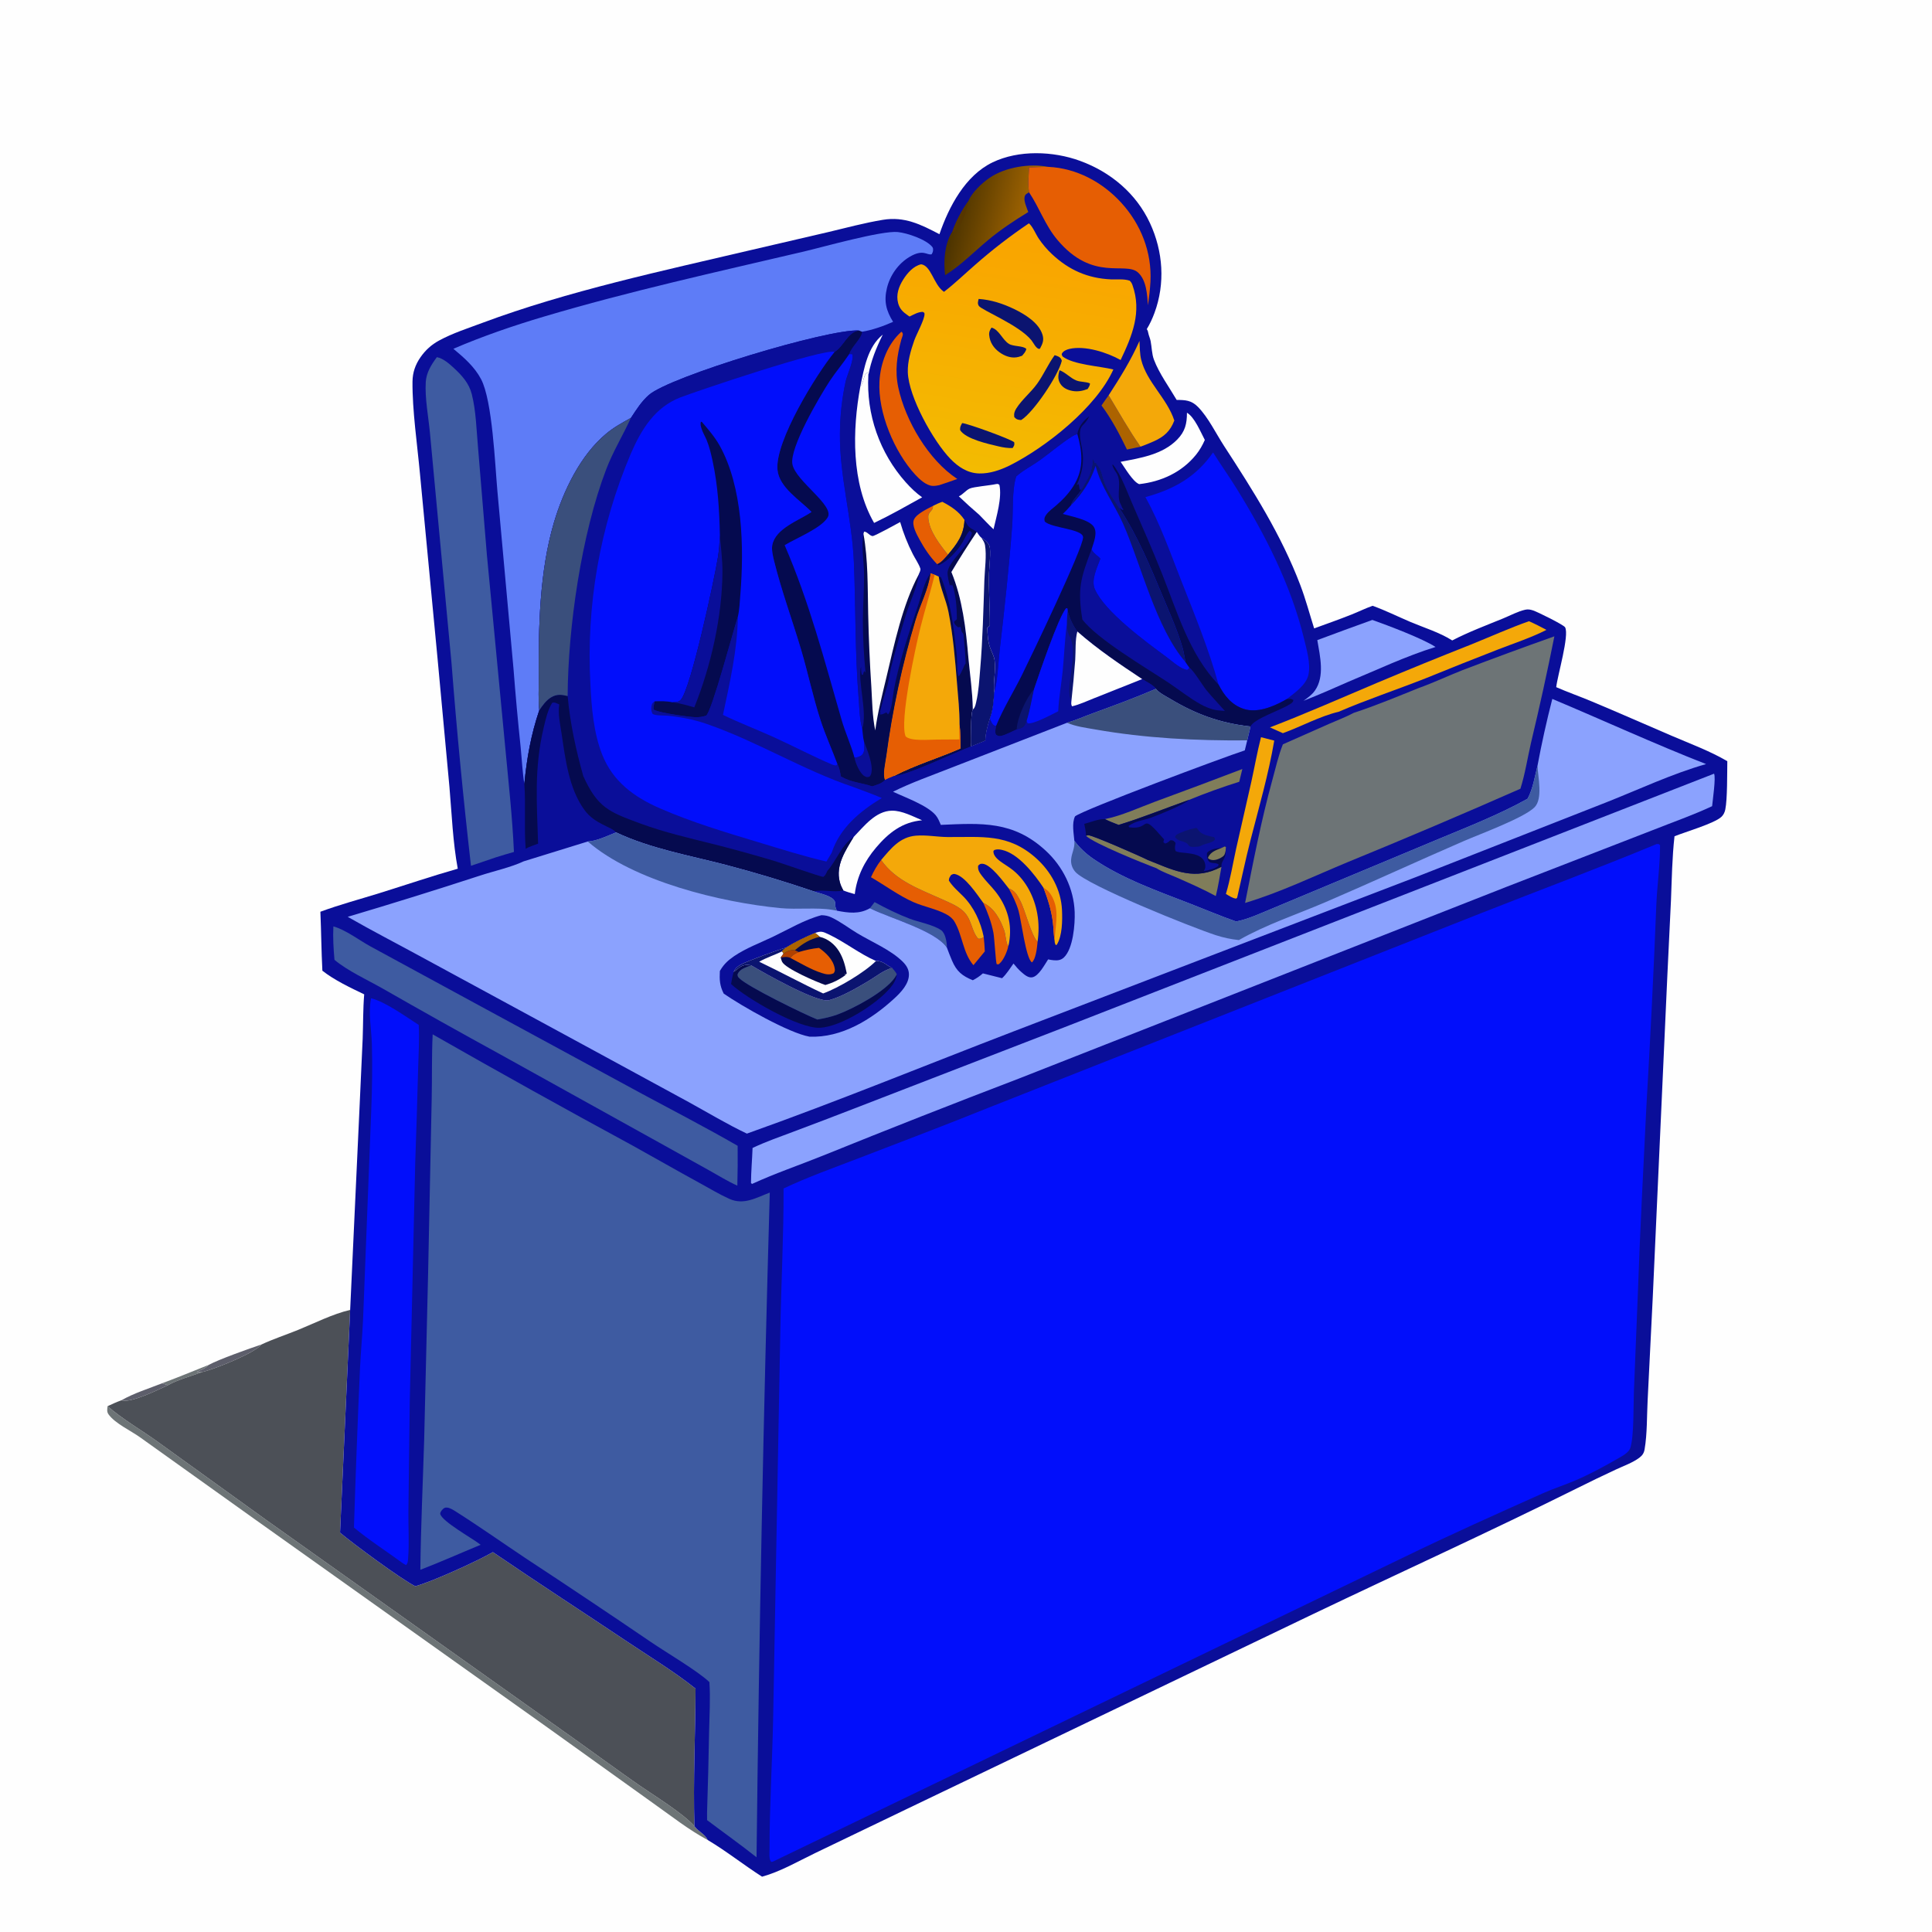 <?xml version="1.0" encoding="UTF-8"?> <svg xmlns="http://www.w3.org/2000/svg" xmlns:xlink="http://www.w3.org/1999/xlink" width="1024" height="1024"><path fill="#FEFEFE" d="M0 0L1024 0L1024 1024L0 1024L0 0Z"></path><path fill="#6D7476" d="M110.634 723.42C108.778 725.397 106.603 726.008 104.243 727.162C105.178 727.164 106.109 727.191 107.044 727.228C101.289 729.402 94.288 731.213 88.98 734.201L85.918 733.167C94.217 730.118 102.41 726.671 110.634 723.42Z"></path><path fill="#5D5E6B" d="M85.918 733.167L88.98 734.201C83.764 736.579 69.133 743.904 64.374 742.178C70.885 738.424 78.929 735.94 85.918 733.167Z"></path><path fill="#5D5E6B" d="M110.634 723.42C115.68 720.613 132.536 714.607 138.507 712.643C135.454 716.979 112.789 726.078 107.044 727.228C106.109 727.191 105.178 727.164 104.243 727.162C106.603 726.008 108.778 725.397 110.634 723.42Z"></path><path fill="#6D7476" d="M57.012 745.316C65.058 752.292 74.747 757.829 83.424 764.064L140.937 805.5L304.982 922.061C316.117 930.002 327.134 938.094 338.353 945.917C346.297 951.456 361.992 961.019 368.062 967.913C370.123 970.81 373.625 972.027 375.121 975.255C365.108 969.913 355.68 962.439 346.398 955.891L290.111 915.552L135.038 805.234L74.274 761.83C69.423 758.343 60.915 754.427 57.503 749.608C56.543 748.253 56.837 746.865 57.012 745.316Z"></path><path fill="#4C5057" d="M185.589 694.283L180.229 812.343C187.028 818.114 213.068 837.367 220.128 840.732C228.897 838.435 253.027 827.381 261.237 822.67C285.105 838.943 309.317 854.642 333.326 870.699C345.088 878.565 357.605 886.176 368.652 895C368.558 919.237 367.323 943.697 368.062 967.913C361.992 961.019 346.297 951.456 338.353 945.917C327.134 938.094 316.117 930.002 304.982 922.061L140.937 805.5L83.424 764.064C74.747 757.829 65.058 752.292 57.012 745.316C59.444 744.173 61.835 743.069 64.374 742.178C69.133 743.904 83.764 736.579 88.98 734.201C94.288 731.213 101.289 729.402 107.044 727.228C112.789 726.078 135.454 716.979 138.507 712.643C144.769 709.709 151.565 707.481 157.991 704.876C166.865 701.279 176.303 696.428 185.589 694.283Z"></path><path fill="#0A0E99" d="M497.922 124.131C502.915 109.577 511.578 93.041 526.075 86.061C539.961 79.375 558.178 80.058 572.417 85.246C588.632 91.154 602.192 102.505 609.504 118.234C616.486 133.253 617.67 150.292 611.881 165.898C610.791 168.835 609.46 171.753 607.82 174.424C608.334 175.273 608.403 175.388 608.573 176.338C608.836 177.805 609.556 179.261 609.851 180.759C610.483 183.958 610.462 187.586 611.61 190.629C614.357 197.912 619.703 205.216 623.655 211.968C628.347 212.011 631.447 212.123 634.934 215.66C640.385 221.189 644.51 229.807 648.785 236.376C664.213 260.082 679.111 283.55 689.196 310.123C692.057 317.663 694.105 325.394 696.527 333.072C703.178 330.641 709.884 328.29 716.462 325.667C720.149 324.197 723.774 322.397 727.509 321.082C734.308 323.513 740.81 326.776 747.456 329.596C754.779 332.702 762.971 335.17 769.709 339.447C778.426 334.93 787.71 331.457 796.788 327.742C800.528 326.212 804.446 324.055 808.374 323.171C809.863 322.836 811.043 323.064 812.484 323.515C814.691 324.205 828.804 331.159 829.535 332.486C831.865 336.715 825.513 358.026 824.829 364.21C830.933 366.883 837.216 369.082 843.362 371.649C857.637 377.611 871.832 383.894 886.056 389.994C895.859 394.198 906.303 398.046 915.512 403.45C915.406 409.795 915.581 423.448 914.444 429.033C914.136 430.545 913.504 431.904 912.364 432.966C908.631 436.446 893.004 441.019 887.526 443.237C886.257 454.416 886.095 465.886 885.651 477.125L883.731 517.049L875.979 687.955L873.283 742.133C872.842 750.562 873.092 759.886 871.671 768.173C871.329 770.17 870.491 771.419 868.882 772.63C865.321 775.311 860.369 777.033 856.314 778.943Q846.077 783.708 835.974 788.751C789.601 811.827 742.431 833.277 695.698 855.614L480.334 958.948L432.107 982.141C422.958 986.54 413.724 991.975 403.911 994.68C394.204 988.478 384.979 981.113 375.121 975.255C373.625 972.027 370.123 970.81 368.062 967.913C367.323 943.697 368.558 919.237 368.652 895C357.605 886.176 345.088 878.565 333.326 870.699C309.317 854.642 285.105 838.943 261.237 822.67C253.027 827.381 228.897 838.435 220.128 840.732C213.068 837.367 187.028 818.114 180.229 812.343L185.589 694.283L190.479 588.809L192.223 550.574C192.514 542.759 192.385 534.809 193.034 527.023C185.828 523.576 177.115 519.447 170.867 514.495C170.329 504.088 170.25 493.658 169.813 483.245C179.987 479.473 190.532 476.678 200.888 473.454C214.798 469.124 228.613 464.432 242.624 460.431C240.013 446.366 239.446 431.364 238.214 417.108L231.841 348.285L222.614 251.349C221.195 235.894 218.467 217.291 218.637 202.174C218.69 197.436 220.157 193.239 222.865 189.352C225.51 185.553 228.667 182.694 232.727 180.486C239.87 176.601 248.027 173.978 255.631 171.139C300.869 154.248 351.69 143.43 398.742 132.365L438.89 123.028C448.507 120.749 458.2 118.114 467.954 116.508C479.406 114.622 488.087 118.976 497.922 124.131Z"></path><path fill="#FEFEFE" d="M456.012 204.75C457.979 195.202 459.856 183.821 467.895 177.343C464.41 184.428 461.661 191.09 460.237 198.9L459.851 197.493C458.962 197.936 458.764 198.091 458.356 199.034C457.468 201.09 457.516 202.933 456.012 204.75Z"></path><path fill="#0B1470" d="M633.309 438.955L634.306 438.835C634.483 439.044 634.677 439.24 634.837 439.462C635.006 439.695 635.116 439.968 635.292 440.195C637.101 442.525 640.838 443.109 643.528 443.721L644.046 444.798C643.115 446.685 639.043 447.018 637.17 447.975C636.192 448.475 635.756 448.733 634.625 448.745C633.675 448.799 632.579 448.948 631.639 448.842C629.719 448.625 630.12 447.611 628.813 446.82C626.672 445.524 624.364 445.967 622.773 443.65L623.322 442.588C625.876 441.005 630.322 439.53 633.309 438.955Z"></path><path fill="#AC6300" d="M587.611 209.501C593.094 218.552 598.4 228.123 604.497 236.756C602.118 237.308 599.708 237.759 597.316 238.255C593.473 230.304 589.132 221.972 583.815 214.915C585.018 213.072 586.338 211.296 587.611 209.501Z"></path><path fill="#E65E03" d="M496.738 299.081C492.936 295.158 490.008 290.815 487.394 286.022C485.973 283.418 483.076 278.299 484.431 275.355C485.846 272.28 491.578 269.665 494.516 268.12C494.492 268.374 494.478 268.628 494.444 268.881C494.31 269.871 493.849 270.338 493.225 271.075C492.163 272.33 491.886 272.94 492.016 274.63C492.547 281.544 498.257 288.812 502.441 294.009C500.729 295.966 499.162 297.986 496.738 299.081Z"></path><path fill="#FEFEFE" d="M527.777 256.603C528.866 256.489 528.753 256.294 529.699 256.997C531.178 263.78 528.134 273.696 526.588 280.522C523.963 278.07 521.5 275.396 518.988 272.827Q513.456 268.104 508.204 263.073C510.428 262.019 511.913 259.897 513.912 258.97C516.04 257.982 524.562 257.321 527.777 256.603Z"></path><path fill="#807D5A" d="M575.575 442.985C575.968 442.877 576.347 442.664 576.755 442.663C579.07 442.656 604.385 453.777 608.428 455.839C620.68 460.617 631.459 466.498 644.733 460.687Q646.085 460.088 647.401 459.416C646.437 464.554 645.696 469.867 644.394 474.924C637.627 471.241 630.635 468.182 623.592 465.072C620.086 463.523 616.142 462.185 612.916 460.163C606.055 457.621 579.76 447.042 575.575 442.985Z"></path><path fill="#F4A809" d="M494.516 268.12C496.149 267.282 497.725 266.556 499.468 265.975C504.157 268.446 508.2 271.046 511.199 275.563C510.908 283.524 507.355 288.121 502.441 294.009C498.257 288.812 492.547 281.544 492.016 274.63C491.886 272.94 492.163 272.33 493.225 271.075C493.849 270.338 494.31 269.871 494.444 268.881C494.478 268.628 494.492 268.374 494.516 268.12Z"></path><path fill="#807D5A" d="M585.598 434.144C594.439 432.399 603.754 428.045 612.212 424.911Q635.392 416.403 658.461 407.599L656.823 414.35C647.899 417.15 638.859 420.423 630.189 423.958C617.781 428.354 605.464 433.385 592.885 437.235C590.463 436.244 587.915 435.355 585.598 434.144Z"></path><path fill="#F4A809" d="M668.358 390.736L675.381 392.535C672.356 410.347 667.227 428.012 662.739 445.502C660.156 455.565 658.073 465.709 655.707 475.82L655.188 476.275C653.256 476.117 651.413 474.76 649.754 473.813C652.11 466.044 653.434 457.75 655.181 449.799L663.182 414.596C664.935 406.646 666.341 398.626 668.358 390.736Z"></path><path fill="#050A4F" d="M511.199 275.563C511.734 276.413 512.202 277.255 512.706 278.118C513.862 280.099 516.046 280.594 517.716 281.934C513.057 288.931 508.527 295.952 504.254 303.191C510.11 317.374 511.975 333.399 513.259 348.612C514.114 357.579 515.469 366.854 515.606 375.846C514.149 379.697 515.004 390.687 514.724 395.619C507.169 398.398 479.478 411.618 473.919 411.247C485.079 405.458 497.512 401.781 509.041 396.725C509.018 392.448 509.1 388.149 508.576 383.898C508.622 376.773 507.828 369.524 507.257 362.415C506.23 349.646 505.2 336.816 502.69 324.234C501.442 317.984 498.388 311.746 497.52 305.568L498.715 305.88C503.923 318.504 505.569 333.552 507.086 347.009C507.456 350.288 506.982 355.494 508.02 358.455C508.739 358.212 510.018 355.15 510.439 354.304C510.815 353.547 511.231 352.268 511.808 351.66C511.691 346.897 511.194 342.141 510.789 337.396L510.826 337.482C510.768 337.076 510.745 336.267 510.556 335.918C510.198 335.257 509.763 335.174 509.579 334.327C509.429 333.634 509.292 332.954 509.114 332.264C508.089 332.496 508.602 332.467 507.574 332.358C506.585 331.439 505.994 330.968 505.593 329.633L507.167 328.19C507.145 322.106 506.679 315.462 504.729 309.678L504.682 310.624L504.02 309.822L503.494 310.448C502.915 308.762 502.035 304.814 502.26 303.103C503.07 296.941 514.238 288.955 515.14 282.379L513.969 281.292C512.375 282.756 511.305 285.49 510.198 287.366C507.562 291.83 502.301 297.578 497.479 299.626L496.738 299.081C499.162 297.986 500.729 295.966 502.441 294.009C507.355 288.121 510.908 283.524 511.199 275.563Z"></path><path fill="#FEFEFE" d="M629.107 218.747C633.142 221.079 636.398 229.084 638.583 233.186C637.318 236.039 635.846 238.638 633.881 241.063C626.36 250.348 615.457 255.317 603.769 256.603C600.366 255.243 596.187 247.882 593.952 244.771C604.419 242.775 616.183 240.963 623.992 232.936C628.189 228.622 629.101 224.511 629.107 218.747Z"></path><path fill="#F4A809" d="M587.611 209.501C593.761 200.017 599.355 191.048 603.954 180.701C604.119 183.951 604.087 187.597 604.878 190.756C607.844 202.595 618.611 211.176 622.411 222.894C620.278 228.521 616.989 231.467 611.559 233.902Q608.076 235.448 604.497 236.756C598.4 228.123 593.094 218.552 587.611 209.501Z"></path><path fill="#E65E03" d="M477.76 175.807C479.245 176.9 478.175 178.35 477.75 179.888C475.407 188.367 474.248 196.632 476.099 205.314C479.866 222.977 492.128 243.856 507.381 253.855Q502.608 255.583 497.782 257.157C496.675 257.398 495.534 257.571 494.397 257.539C491.002 257.441 487.312 253.992 485.14 251.633C474.053 239.595 465.25 218.736 466.128 202.211C466.642 192.54 470.425 182.36 477.76 175.807Z"></path><path fill="#050A4F" d="M630.189 423.958C627.859 426.369 613.75 432.079 609.896 433.436C605.765 434.89 601.787 435.105 598.155 437.792L598.467 438.476C610.628 440.232 603.661 429.486 616.977 444.896L616.606 446.369L617.519 447.106C618.825 446.806 619.285 446.253 620.252 445.391C621.386 445.324 621.741 445.333 622.612 446.211C622.795 446.396 622.925 446.628 623.081 446.836C622.817 448.501 622.466 449.42 623.069 451.017C625.493 452.971 638.42 450.427 638.855 458.982C638.908 460.04 638.585 460.889 637.952 461.706C640.401 461.357 643.663 460.492 645.676 459.016L645.888 458.081C643.435 456.756 641.055 458.409 640.013 455.188C639.65 454.065 639.668 453.218 639.762 452.055C641.144 450.324 643.988 449.756 646.153 449.531C646.554 449.49 646.958 449.466 647.362 449.458L649.158 448.618L649.782 448.965L649.592 450.982C649.748 453.229 649.263 454.271 648.194 456.205C647.51 457.441 647.354 457.996 647.401 459.416Q646.085 460.088 644.733 460.687C631.459 466.498 620.68 460.617 608.428 455.839C604.385 453.777 579.07 442.656 576.755 442.663C576.347 442.664 575.968 442.877 575.575 442.985C575.642 440.922 575.05 438.706 574.691 436.674C578.097 435.814 582.104 433.999 585.598 434.144C587.915 435.355 590.463 436.244 592.885 437.235C605.464 433.385 617.781 428.354 630.189 423.958Z"></path><path fill="#807D5A" d="M647.362 449.458L649.158 448.618L649.782 448.965L649.592 450.982C649.401 451.713 649.249 452.715 648.78 453.326C647.908 454.46 645.719 455.434 644.344 455.718C642.839 456.029 641.7 455.862 640.41 455.071L640.308 454.411C641.899 451.357 644.354 450.691 647.362 449.458Z"></path><path fill="#F4A809" d="M810.375 329.255C813.558 330.632 816.594 332.214 819.651 333.85C811.549 337.975 802.557 340.916 794.087 344.199Q774.692 351.731 755.428 359.591C740.219 365.568 724.456 370.817 709.471 377.269C699.556 379.593 689.595 385.132 679.952 388.599L673.089 385.526C692.329 378.154 711.013 369.871 729.976 361.871Q754.667 351.48 779.585 341.646C789.833 337.52 799.959 332.936 810.375 329.255Z"></path><path fill="#FEFEFE" d="M456.012 204.75C457.516 202.933 457.468 201.09 458.356 199.034C458.764 198.091 458.962 197.936 459.851 197.493L460.237 198.9Q460.131 200.824 460.118 202.751Q460.106 204.679 460.189 206.604Q460.271 208.529 460.447 210.449Q460.623 212.368 460.893 214.276Q461.163 216.184 461.526 218.077Q461.89 219.969 462.345 221.842Q462.8 223.715 463.346 225.563Q463.893 227.411 464.529 229.23Q465.165 231.049 465.889 232.835Q466.614 234.621 467.424 236.369Q468.235 238.118 469.131 239.824Q470.026 241.531 471.004 243.191Q471.982 244.852 473.04 246.463Q474.098 248.074 475.233 249.631Q476.369 251.188 477.579 252.688Q478.79 254.187 480.072 255.626C482.735 258.605 485.497 261.267 488.756 263.591C480.351 268.256 471.974 273.029 463.293 277.165C451.144 256.122 451.705 227.973 456.012 204.75Z"></path><defs><linearGradient id="gradient_0" gradientUnits="userSpaceOnUse" x1="506.637" y1="113.072" x2="541.158" y2="121.312"><stop offset="0" stop-color="#4D3400"></stop><stop offset="1" stop-color="#9D6201"></stop></linearGradient></defs><path fill="url(#gradient_0)" d="M513.282 106.543C515.03 102.063 520.575 96.911 524.489 94.247C532.929 88.502 545.702 86.559 555.62 88.44C552.216 88.498 548.815 88.539 545.416 88.752C545.23 93.078 544.723 97.655 545.423 101.941C544.294 102.624 543.431 102.873 543.081 104.256C542.509 106.515 544.235 110.227 545.005 112.384C537.559 116.939 530.446 121.635 523.724 127.235C516.412 133.326 509.013 140.882 500.939 145.854C500.019 138.704 500.595 129.763 504.334 123.371C504.45 123.173 504.623 123.015 504.768 122.836C506.678 117.171 509.814 111.405 513.282 106.543Z"></path><path fill="#563600" d="M513.282 106.543C512.595 111 509.734 120.278 505.757 122.773C505.588 122.879 505.395 122.939 505.215 123.022L504.768 122.836C506.678 117.171 509.814 111.405 513.282 106.543Z"></path><path fill="#8BA2FE" d="M727.374 328.572C735.669 331.517 754.052 338.444 760.861 342.908C745.105 347.794 729.875 355.029 714.644 361.367C706.769 364.843 698.909 368.311 690.885 371.437C693.117 369.835 695.358 368.278 696.953 365.991C702.253 358.396 699.617 347.754 698.202 339.27Q712.757 333.836 727.374 328.572Z"></path><path fill="#FEFEFE" d="M517.716 281.934C518.456 282.97 519.175 284.287 520.197 285.043C521.793 286.001 523.839 287.613 524.452 289.465C525.3 292.027 524.294 300.676 524.2 303.837C523.923 313.124 524.75 322.34 524.641 331.62L523.288 332.715C523.401 336.282 523.567 339.856 524.757 343.259C525.541 345.5 526.858 347.652 527.165 350.032C527.897 355.708 526.284 361.505 526.975 367.124C526.625 371.672 526.347 376.693 524.637 380.956C523.469 384.809 522.391 388.492 522.29 392.55Q518.553 394.197 514.724 395.619C515.004 390.687 514.149 379.697 515.606 375.846C515.469 366.854 514.114 357.579 513.259 348.612C511.975 333.399 510.11 317.374 504.254 303.191C508.527 295.952 513.057 288.931 517.716 281.934Z"></path><path fill="#0B1470" d="M520.197 285.043C521.793 286.001 523.839 287.613 524.452 289.465C525.3 292.027 524.294 300.676 524.2 303.837C523.923 313.124 524.75 322.34 524.641 331.62L523.288 332.715C523.401 336.282 523.567 339.856 524.757 343.259C525.541 345.5 526.858 347.652 527.165 350.032C527.897 355.708 526.284 361.505 526.975 367.124C526.625 371.672 526.347 376.693 524.637 380.956C523.469 384.809 522.391 388.492 522.29 392.55Q518.553 394.197 514.724 395.619C515.004 390.687 514.149 379.697 515.606 375.846L516.006 375.786C516.826 374.764 517.076 373.473 517.372 372.222C518.738 366.444 519.055 360.21 519.552 354.303C520.866 338.668 521.211 323.072 521.742 307.406C521.938 301.622 523.014 294.583 522.07 288.901C521.839 287.514 520.93 286.216 520.197 285.043Z"></path><path fill="#E65E03" d="M555.62 88.44C570.507 89.132 584.178 96.441 594.17 107.321C604.697 118.782 610.577 133.691 609.763 149.29C609.546 153.447 609.036 157.68 608.442 161.799C608.009 156.154 607.684 148.506 603.161 144.422C596.447 138.361 579.37 149.612 560.465 127.168C553.937 119.418 550.948 110.18 545.423 101.941C544.723 97.655 545.23 93.078 545.416 88.752C548.815 88.539 552.216 88.498 555.62 88.44Z"></path><path fill="#F4A809" d="M493.159 303.87L495.38 304.653L497.52 305.568C498.388 311.746 501.442 317.984 502.69 324.234C505.2 336.816 506.23 349.646 507.257 362.415C507.828 369.524 508.622 376.773 508.576 383.898C509.1 388.149 509.018 392.448 509.041 396.725C497.512 401.781 485.079 405.458 473.919 411.247C472.296 411.933 470.588 412.56 469.052 413.42C467.682 410.602 469.314 403.893 469.742 400.779Q472.183 382.471 476.064 364.414Q479.945 346.357 485.242 328.663C487.598 320.717 492.248 312.066 493.159 303.87Z"></path><path fill="#E65E03" d="M493.159 303.87L495.38 304.653C493.122 314.168 490.128 323.396 487.777 332.875C485.246 343.08 476.63 382.447 479.996 390.298C482.706 392.982 492.572 392.007 496.435 391.989L508.508 391.911C508.488 389.269 508.311 386.525 508.576 383.898C509.1 388.149 509.018 392.448 509.041 396.725C497.512 401.781 485.079 405.458 473.919 411.247C472.296 411.933 470.588 412.56 469.052 413.42C467.682 410.602 469.314 403.893 469.742 400.779Q472.183 382.471 476.064 364.414Q479.945 346.357 485.242 328.663C487.598 320.717 492.248 312.066 493.159 303.87Z"></path><path fill="#3E5BA1" d="M176.697 491.007C183.334 492.865 190.352 498.354 196.475 501.682L251.433 531.55L340.195 579.704C357.146 588.838 374.287 597.682 390.97 607.299Q391.09 617.855 390.806 628.408C385.728 626.154 380.831 623.084 375.965 620.377L349.717 605.778L265.276 558.918Q233.972 541.774 202.993 524.047C195.009 519.498 184.059 514.496 177.276 508.714C176.765 502.821 176.39 496.921 176.697 491.007Z"></path><path fill="#010EFB" d="M607.09 263.485C622.274 259.303 633.841 252.877 642.952 239.805C646.933 246.2 651.323 252.323 655.291 258.726C670.633 283.48 684.227 310.017 691.139 338.453C692.527 344.162 694.788 351.817 693.49 357.681C692.298 363.073 686.192 367.244 682.062 370.496Q681.259 370.994 680.425 371.44C674.311 374.749 666.088 378.029 659.172 375.734C652.737 373.598 648.832 368.645 645.859 362.85C640.588 343.727 633.143 325.72 625.904 307.293C620.144 292.632 614.778 277.281 607.09 263.485Z"></path><path fill="#3E5BA1" d="M231.56 189.301C234.955 189.952 238.163 192.835 240.65 195.127C244.891 199.036 248.608 203.193 250.053 208.904C252.305 217.809 252.517 227.646 253.331 236.788L258.054 294.005L267.783 396.038C269.499 414.498 271.571 433.025 272.401 451.548C269.233 452.409 266.092 453.426 262.947 454.37L249.629 458.889Q243.489 405.28 239.316 351.483L232.954 283.706L227.872 229.342C227.058 220.813 225.15 211.047 225.66 202.525C225.963 197.466 228.62 193.242 231.56 189.301Z"></path><path fill="#010EFB" d="M196.676 529.104C204.175 530.915 215.195 538.908 221.935 543.235C222.357 551.039 221.806 558.872 221.613 566.678Q220.974 591.304 220.089 615.923L217.176 743.061L216.464 801.24C216.378 809.357 216.956 818.045 216.301 826.089C216.184 827.525 216.195 828.461 215.229 829.54L213.735 828.716C205.102 822.383 195.818 816.453 187.596 809.64Q188.939 767.422 190.803 725.223C191.222 716.521 192.043 707.841 192.439 699.139L196.765 588.441C197.226 576.798 197.422 564.905 197.089 553.26C196.861 545.291 195.092 536.99 196.676 529.104Z"></path><path fill="#8BA2FE" d="M908.49 410.067C909.519 412.161 907.741 424.182 907.46 427.29C897.309 432.04 886.398 435.847 875.968 439.988L798.541 470.019L540.004 571.669Q487.988 591.534 436.374 612.423C423.847 617.487 410.87 621.86 398.615 627.508L398.04 627.059C398.079 620.885 398.655 614.628 398.874 608.442C405.859 605.118 413.316 602.541 420.554 599.812Q436.511 593.843 452.393 587.676L565.474 543.951L908.49 410.067Z"></path><path fill="#050A4F" d="M455.279 175.158L456.894 175.822C456.832 179.293 451.235 183.717 450.119 187.635L451.711 187.722C452.874 190.448 448.952 198.872 448.229 202.089Q446.732 208.95 445.968 215.932Q445.204 222.913 445.183 229.936C444.906 252.176 451.612 274.908 452.568 297.793C453.572 321.822 453.128 346.001 455.083 369.963C455.499 375.065 455.541 381.331 456.995 386.186C459.934 377.696 454.314 360.234 456.386 353.287C456.382 354.826 456.392 356.191 456.767 357.7L457.457 357.551C457.602 356.698 457.68 356.374 458.139 355.609L458.759 356.526Q457.348 342.552 457.337 328.506C457.404 320.559 458.002 312.63 457.972 304.675C457.943 297.23 456.396 290.418 457.642 282.946L457.965 281.769C459.723 281.789 460.657 283.809 462.421 284.125C463.39 284.298 475.545 277.515 477.108 276.692Q478.375 281.087 480.057 285.34Q481.738 289.594 483.819 293.667C485.008 296.036 486.971 298.823 487.787 301.281C488.104 302.238 487.29 303.582 486.945 304.419C486.931 304.454 486.933 304.494 486.926 304.531C486.856 309.168 481.787 320.411 480.227 325.578C477.455 334.759 474.723 344.127 472.374 353.42C471.248 357.876 471.189 361.277 469.554 365.829C469.187 366.85 466.43 376.944 466.454 377.119C466.53 377.69 466.945 378.161 467.191 378.682L466.369 377.524L466.444 378.704C467.721 378.695 468.201 378.378 469.311 377.829L469.794 377.586L470.647 378.66C472.651 376.866 473.182 368.885 473.706 366.059C476.603 350.426 481.562 336.043 486.57 320.994C488.213 316.055 489.847 308.937 492.679 304.579C492.834 304.34 492.999 304.106 493.159 303.87C492.248 312.066 487.598 320.717 485.242 328.663Q479.945 346.357 476.064 364.414Q472.183 382.471 469.742 400.779C469.314 403.893 467.682 410.602 469.052 413.42C467.495 415.266 464.483 416.094 462.264 416.785C456.408 414.81 451.215 414.765 445.641 411.516C445.258 409.186 444.972 407.16 443.851 405.043C440.957 397.248 437.508 389.707 434.925 381.788C430.903 369.46 428.288 356.712 424.591 344.289C419.955 328.708 414.214 313.161 410.303 297.402C409.688 294.923 408.86 291.452 409.322 288.947C410.967 280.029 423.449 275.88 430.13 271.349C423.991 264.991 412.992 258.484 412.084 249.009C410.637 233.896 432.838 198.071 442.306 186.554C447.042 183.813 449.29 175.943 455.279 175.158Z"></path><path fill="#0A0E99" d="M457.907 392.874C459.458 397.148 463.268 405.852 461.639 410.437C461.448 410.975 461.197 411.242 460.868 411.665C459.601 411.969 459.344 412.035 458.144 411.323C455.656 409.845 453.335 404.289 452.901 401.574C454.277 401.452 456.06 401.025 457.028 399.955C458.593 398.226 458.023 395.017 457.907 392.874Z"></path><path fill="#FEFEFE" d="M457.642 282.946L457.965 281.769C459.723 281.789 460.657 283.809 462.421 284.125C463.39 284.298 475.545 277.515 477.108 276.692Q478.375 281.087 480.057 285.34Q481.738 289.594 483.819 293.667C485.008 296.036 486.971 298.823 487.787 301.281C488.104 302.238 487.29 303.582 486.945 304.419C486.931 304.454 486.933 304.494 486.926 304.531C478.346 320.631 474.003 341.383 469.811 359.04C467.605 368.331 465.171 377.66 463.895 387.132C462.348 379.753 462.292 371.747 461.843 364.229Q460.562 344.745 460.151 325.224C459.832 311.33 460.156 296.632 457.642 282.946Z"></path><path fill="#010EFB" d="M450.119 187.635L451.711 187.722C452.874 190.448 448.952 198.872 448.229 202.089Q446.732 208.95 445.968 215.932Q445.204 222.913 445.183 229.936C444.906 252.176 451.612 274.908 452.568 297.793C453.572 321.822 453.128 346.001 455.083 369.963C455.499 375.065 455.541 381.331 456.995 386.186C457.276 388.343 457.363 390.784 457.907 392.874C458.023 395.017 458.593 398.226 457.028 399.955C456.06 401.025 454.277 401.452 452.901 401.574C451.055 394.814 448.007 388.287 446.051 381.503C436.972 350.015 428.948 319.129 415.873 288.95C421.855 285.271 435.257 279.994 438.696 274.204C442.433 267.911 421.806 255.097 420.002 246.134C418.268 237.523 434.512 209.948 439.802 201.898C442.946 197.114 446.691 192.788 449.855 188.036L450.119 187.635Z"></path><path fill="#050A4F" d="M571.021 230.055C571.6 226.321 573.904 223.346 576.823 221.001C576.983 220.872 577.156 220.76 577.323 220.64C576.474 222.566 575.299 223.959 573.83 225.447C572.559 226.734 572.327 228.533 572.368 230.281C572.427 232.814 573.071 235.431 573.513 237.922C574.767 244.978 573.557 250.688 570.68 257.184L571.43 256.624L571.79 256.654L572.244 259.541L572.756 259.593L573.453 259C576.638 253.516 578.964 250.306 579.123 243.703L579.597 243.629L580.324 245.324L581.651 245.438L580.983 245.708C581.2 245.933 581.423 246.152 581.635 246.383C583.98 248.929 584.436 253.554 585.814 256.731C587.662 260.993 590.692 265.247 593.166 269.177L595.105 270.365L595.501 269.898C595.316 269.736 595.091 269.61 594.946 269.411C594.82 269.239 594.307 267.861 594.27 267.778C594.199 267.621 594.096 267.48 594.013 267.328C591.354 262.479 594.985 255.488 591.63 250.509C590.781 249.25 589.928 247.962 589.566 246.475L589.778 246.158C594.032 251.129 597.549 261.077 600.266 267.269C605.591 279.404 610.861 291.488 615.787 303.795C623.822 323.873 630.382 346.986 645.859 362.85C648.832 368.645 652.737 373.598 659.172 375.734C666.088 378.029 674.311 374.749 680.425 371.44Q681.259 370.994 682.062 370.496C683.587 370.441 684.259 370.169 685.529 371.069C685.232 372.471 684.313 372.809 683.125 373.566C678.655 376.415 664.643 380.99 662.779 385.025C662.585 385.008 662.392 384.997 662.199 384.976C646.538 383.223 633.527 378.413 620.078 370.314C617.705 368.885 614.332 367.284 612.645 365.09C611.66 363.287 607.207 361.112 605.378 359.929C593.55 352.105 581.672 344.086 571.009 334.702C568.669 331.734 566.761 327.457 565.87 323.771L565.731 322.474L565.065 322.374C560.809 327.518 550.854 357.118 548.066 365.299C546.815 370.798 545.869 376.712 544.157 382.064C543.675 383.469 543.26 384.857 541.881 385.645C541.044 386.124 539.816 386.377 538.875 386.615C536.334 387.716 533.284 389.452 530.609 390.061C529.379 390.341 528.835 390.046 527.85 389.371C527.197 387.866 527.679 386.329 527.945 384.774L527.087 384.646C525.664 383.818 525.265 382.394 524.637 380.956C526.347 376.693 526.625 371.672 526.975 367.124C528.794 360.576 529.086 351.08 529.906 344.102C532.451 322.458 534.824 300.495 536.459 278.762C537.064 270.732 536.277 259.98 538.598 252.538C542.266 249.223 546.917 246.93 550.942 244.057C556.752 239.912 562.26 235.056 568.295 231.271C569.219 230.691 569.984 230.36 571.021 230.055Z"></path><path fill="#0B1470" d="M538.875 386.615C539.069 380.54 543.888 369.914 548.066 365.299C546.815 370.798 545.869 376.712 544.157 382.064C543.675 383.469 543.26 384.857 541.881 385.645C541.044 386.124 539.816 386.377 538.875 386.615Z"></path><path fill="#0A0E99" d="M573.666 328.322C571.022 311.782 572.75 306.553 578.582 291.079C579.231 293.1 581.83 294.499 583.216 296.092C581.526 300.83 578.112 307.43 580.323 312.369C585.674 324.322 607.019 339.944 617.949 348.008C620.936 350.212 624.598 353.633 628.094 354.831C628.578 354.996 628.707 354.998 629.247 355.101C630.218 354.346 629.858 354.773 630.402 353.887C632.372 354.961 637.552 363.509 639.377 365.742C642.492 369.553 645.957 373.098 649.201 376.802C647.722 376.7 646.204 376.623 644.739 376.387C641.814 375.916 638.887 374.698 636.301 373.257C630.43 369.986 625.015 365.621 619.415 361.894C607.704 354.101 581.441 338.711 573.666 328.322Z"></path><path fill="#010EFB" d="M573.453 259C576.638 253.516 578.964 250.306 579.123 243.703L579.597 243.629L580.324 245.324L581.651 245.438L580.983 245.708C581.2 245.933 581.423 246.152 581.635 246.383C583.98 248.929 584.436 253.554 585.814 256.731C587.662 260.993 590.692 265.247 593.166 269.177C602.99 283.878 609.893 300.797 616.669 317.034C620.219 325.538 624.25 334.515 626.785 343.364C627.496 345.847 627.787 348.42 628.346 350.937C629.021 351.917 629.665 352.954 630.402 353.887C629.858 354.773 630.218 354.346 629.247 355.101C628.707 354.998 628.578 354.996 628.094 354.831C624.598 353.633 620.936 350.212 617.949 348.008C607.019 339.944 585.674 324.322 580.323 312.369C578.112 307.43 581.526 300.83 583.216 296.092C581.83 294.499 579.231 293.1 578.582 291.079C579.622 287.674 581.858 282.55 579.738 279.23C577.263 275.354 567.729 273.731 563.314 272.397C564.828 270.949 566.234 269.481 567.586 267.879C568.708 264.573 571.875 262.194 573.453 259Z"></path><path fill="#0B1470" d="M573.453 259C576.638 253.516 578.964 250.306 579.123 243.703L579.597 243.629L580.324 245.324L581.651 245.438L580.983 245.708C581.2 245.933 581.423 246.152 581.635 246.383C583.98 248.929 584.436 253.554 585.814 256.731C587.662 260.993 590.692 265.247 593.166 269.177C602.99 283.878 609.893 300.797 616.669 317.034C620.219 325.538 624.25 334.515 626.785 343.364C627.496 345.847 627.787 348.42 628.346 350.937C612.655 332.831 604.933 299.523 595.224 277.518C590.598 267.033 583.569 258.232 580.684 246.912C577.982 255.23 573.658 261.607 567.586 267.879C568.708 264.573 571.875 262.194 573.453 259Z"></path><path fill="#010EFB" d="M526.975 367.124C528.794 360.576 529.086 351.08 529.906 344.102C532.451 322.458 534.824 300.495 536.459 278.762C537.064 270.732 536.277 259.98 538.598 252.538C542.266 249.223 546.917 246.93 550.942 244.057C556.752 239.912 562.26 235.056 568.295 231.271C569.219 230.691 569.984 230.36 571.021 230.055C573.544 239.072 574.561 247.609 569.768 256.206C567.286 260.66 563.793 264.404 559.971 267.737C558.142 269.332 555.746 270.977 554.388 273.001C553.576 274.209 553.357 275.027 553.733 276.417C557.338 279.954 573.927 280.285 574.06 284.755C574.224 290.303 545.988 349.04 541.548 357.985C537.13 366.885 531.657 375.584 527.945 384.774L527.087 384.646C525.664 383.818 525.265 382.394 524.637 380.956C526.347 376.693 526.625 371.672 526.975 367.124Z"></path><defs><linearGradient id="gradient_1" gradientUnits="userSpaceOnUse" x1="545.412" y1="119.567" x2="524.18" y2="250.823"><stop offset="0" stop-color="#FAA300"></stop><stop offset="1" stop-color="#F3BB01"></stop></linearGradient></defs><path fill="url(#gradient_1)" d="M545.335 118.373C547.36 120.018 548.998 124.163 550.551 126.454Q552.076 128.719 553.849 130.797Q555.621 132.875 557.618 134.738C566.546 143.105 576.507 147.506 588.752 148.072C591.965 148.22 595.707 147.711 598.75 148.767C599.486 149.474 599.883 150.122 600.223 151.071C605.328 165.34 600.064 178.008 593.954 190.813C586.783 186.805 575.084 183.026 566.854 184.924C565.412 185.256 563.59 185.986 562.86 187.358C562.53 187.979 562.953 188.372 563.215 188.954C568.868 193.323 582.812 194.034 590.109 195.828C581.183 215.771 554.533 236.978 535.164 246.706C530.144 249.151 524.704 251.063 519.047 250.944C512.861 250.815 507.883 247.494 503.716 243.189C494.712 233.889 481.606 210.401 481.163 197.349C480.971 191.687 482.73 185.731 484.578 180.441C485.707 177.211 490.199 169.105 490.007 166.34C489.956 165.602 489.819 165.789 489.085 165.294C486.576 165.321 484.302 166.719 482.074 167.777C481.941 167.688 481.808 167.601 481.677 167.511L481.026 167.054C478.523 165.323 476.829 163.679 476.02 160.648C474.846 156.246 476.321 152.02 478.66 148.282C480.855 144.771 484.044 141.052 488.199 140.08C493.458 140.703 494.836 150.591 499.881 154.331C500.035 154.445 500.191 154.555 500.346 154.668C506.165 150.199 511.49 145.012 517.038 140.207Q530.488 128.384 545.335 118.373Z"></path><path fill="#0B1470" d="M561.552 196.217C564.804 197.379 567.304 200.428 570.523 201.67C572.82 202.556 575.359 202.225 577.677 203.189C577.72 204.434 577.082 205.122 576.478 206.183C573.836 207.195 571.201 207.724 568.377 207.193C565.791 206.707 563.366 205.631 561.947 203.312C560.493 200.935 560.851 198.77 561.552 196.217Z"></path><path fill="#0B1470" d="M525.529 173.641C529.566 174.679 531.261 180.133 534.798 182.287C537.183 183.74 542.424 183.191 543.971 184.942C543.663 186.457 542.686 187.413 541.721 188.56C541.136 188.773 540.55 188.981 539.949 189.146C536.773 190.02 533.576 189.117 530.833 187.436C527.72 185.529 525.268 182.716 524.515 179.087C524.029 176.743 524.179 175.612 525.529 173.641Z"></path><path fill="#0B1470" d="M509.956 224.239C512.634 224.36 535.961 232.809 537.547 234.403C537.809 235.977 537.498 236.133 536.724 237.471C534.214 237.544 531.842 237.193 529.405 236.619C523.978 235.342 511.84 232.739 508.867 227.929C508.794 226.189 509.161 225.746 509.956 224.239Z"></path><path fill="#0B1470" d="M558.992 188.254C559.635 188.462 560.386 188.661 560.989 188.983C562.091 189.57 562.434 190.067 562.782 191.224C560.905 199.085 547.78 218.568 541.272 222.616C541.124 222.613 540.976 222.617 540.828 222.606C539.241 222.492 538.601 222.183 537.581 221.047C537.329 219.205 537.717 217.976 538.694 216.442C541.72 211.689 546.391 207.988 549.689 203.409C553.15 198.603 555.48 193.061 558.992 188.254Z"></path><path fill="#0B1470" d="M518.699 158.439C525.307 158.881 531.639 160.955 537.576 163.831C543.224 166.567 550.514 171.019 552.51 177.306C553.45 180.269 552.611 182.163 551.208 184.795C551.072 184.832 550.941 184.906 550.801 184.906C549.208 184.901 547.68 181.607 546.71 180.391C540.23 172.269 520.152 164.343 518.781 162.099C517.973 160.778 518.406 159.802 518.699 158.439Z"></path><path fill="#6D7476" d="M752 364.65C759.884 361.829 767.396 358.245 775.178 355.187Q799.408 345.936 823.852 337.269Q818.22 365.509 811.506 393.511C809.63 401.623 808.362 410.125 805.85 418.045Q760.174 438.178 713.977 457.086C696.266 464.438 678.3 473.092 659.928 478.574C664.276 456.662 668.429 434.944 674.371 413.397C676.092 407.155 677.555 400.527 679.952 394.512L704.615 383.584C708.867 381.702 713.422 380.025 717.507 377.824C729.143 374.03 740.637 369.204 752 364.65Z"></path><path fill="#5E7CF7" d="M240.301 184.86C255.759 178.218 272.046 172.634 288.168 167.841C333.525 154.358 380.09 144.105 426.153 133.294C436.306 130.912 467.327 122.128 475.835 122.986C480.867 123.493 491.115 126.935 494.244 131.031C494.67 131.588 494.607 132.828 494.394 133.513C494.32 133.749 493.869 134.744 493.754 134.776C491.312 135.449 489.423 131.772 482.085 136.146C476.076 139.727 471.694 145.97 470.079 152.745C468.411 159.739 469.691 164.658 473.359 170.578C468.505 172.765 462.143 175.011 456.894 175.822L455.279 175.158C438.491 174.291 355.152 199.534 343.948 209.303C340.006 212.741 337.215 217.203 334.37 221.534C329.817 224.036 325.372 226.482 321.355 229.817C307.58 241.256 298.527 260.26 293.558 277.106C285.93 302.967 285.374 332.553 285.543 359.314C285.578 364.911 285.222 370.915 285.823 376.46C281.458 389.345 279.19 401.988 277.915 415.507C276.886 409.126 276.599 402.583 275.967 396.147Q273.777 375.404 272.178 354.607L263.649 260.482C262.363 246.317 261.018 212.476 254.992 200.995C251.533 194.405 245.93 189.552 240.301 184.86Z"></path><path fill="#0A0E99" d="M334.37 221.534C337.215 217.203 340.006 212.741 343.948 209.303C355.152 199.534 438.491 174.291 455.279 175.158C449.29 175.943 447.042 183.813 442.306 186.554C437.187 184.321 368.848 207.447 360.663 210.606C347.071 215.853 339.9 227.645 334.318 240.502Q332.787 244.106 331.36 247.752Q329.933 251.399 328.611 255.084Q327.288 258.77 326.072 262.492Q324.855 266.214 323.745 269.969Q322.635 273.724 321.633 277.509Q320.631 281.294 319.738 285.107Q318.844 288.919 318.06 292.755Q317.276 296.592 316.602 300.449Q315.928 304.306 315.364 308.181Q314.8 312.056 314.347 315.945Q313.894 319.835 313.553 323.735Q313.211 327.636 312.981 331.545Q312.751 335.454 312.633 339.368Q312.515 343.282 312.509 347.197Q312.503 351.113 312.608 355.027Q312.714 358.941 312.931 362.851C313.524 375.053 314.627 388.294 319.086 399.728C324.739 414.224 336.099 422.503 349.996 428.535C366.85 435.849 384.297 441.087 401.85 446.373C413.831 449.98 425.83 453.81 438.024 456.63L440.818 451.95C445.132 438.742 455.93 429.87 467.373 422.973C462.534 420.873 457.508 419.119 452.576 417.244C425.652 408.223 401.364 392.952 374.562 383.702C367.725 381.342 361.013 380.052 353.826 379.327C351.904 379.133 347.289 379.435 345.855 378.334C345.21 377.008 345.028 375.907 345.263 374.454C345.507 372.944 345.753 372.565 347.003 371.721C346.678 373.211 346.218 374.572 346.459 376.095C346.662 376.196 346.863 376.302 347.068 376.399C350.328 377.937 364.629 379.994 368.407 380.128C370.484 380.201 372.354 379.983 374.304 379.268C377.324 376.955 388.748 333.986 391.099 326.765C390.827 344.474 386.843 361.669 383.184 378.901C392.163 383.259 401.566 386.802 410.655 390.953C420.856 395.611 430.842 400.912 441.166 405.273C441.852 405.563 442.44 405.668 443.18 405.695L443.851 405.043C444.972 407.16 445.258 409.186 445.641 411.516C451.215 414.765 456.408 414.81 462.264 416.785C464.483 416.094 467.495 415.266 469.052 413.42C470.588 412.56 472.296 411.933 473.919 411.247C479.478 411.618 507.169 398.398 514.724 395.619Q518.553 394.197 522.29 392.55C522.391 388.492 523.469 384.809 524.637 380.956C525.265 382.394 525.664 383.818 527.087 384.646L527.945 384.774C527.679 386.329 527.197 387.866 527.85 389.371C528.835 390.046 529.379 390.341 530.609 390.061C533.284 389.452 536.334 387.716 538.875 386.615C539.816 386.377 541.044 386.124 541.881 385.645C543.26 384.857 543.675 383.469 544.157 382.064C545.869 376.712 546.815 370.798 548.066 365.299C550.854 357.118 560.809 327.518 565.065 322.374L565.731 322.474L565.87 323.771C566.761 327.457 568.669 331.734 571.009 334.702C581.672 344.086 593.55 352.105 605.378 359.929C607.207 361.112 611.66 363.287 612.645 365.09C601.744 369.813 590.485 373.944 579.324 378.011C574.803 379.658 570.183 381.729 565.58 383.068L503.802 407.07C493.661 411.089 483.071 414.761 473.32 419.627C479.597 422.593 491.509 426.834 495.914 432.059C497.164 433.542 497.899 435.432 498.641 437.201C520.354 436.254 537.031 435.029 554.188 450.82C563.335 459.239 569.159 470.958 569.602 483.431C569.83 489.824 568.816 502.834 563.872 507.488C562.354 508.917 560.578 509.13 558.586 508.961Q557.043 508.836 555.533 508.493C553.655 511.294 550.587 517.33 547.134 517.993C544.943 518.413 542.849 516.506 541.319 515.178C539.767 513.83 538.469 512.28 537.17 510.695C535.304 513.309 533.479 516.291 531.122 518.471L520.95 515.914C519.248 517.425 517.626 518.504 515.606 519.55C510.006 517.259 507.022 514.876 504.597 509.153Q503.162 505.782 501.905 502.341C496.039 493.366 471.851 486.715 461.674 481.676L461.08 481.378C455.432 484.658 449.672 483.879 443.521 482.676C443.169 481.778 442.725 480.824 442.709 479.849C442.697 479.138 442.778 478.529 442.506 477.844C441.278 474.758 434.361 473.564 431.286 472.428Q408.18 464.579 384.578 458.376C365.388 453.4 344.517 449.709 326.54 441.18C324.022 438.078 315.407 436.928 309.834 429.375C301.558 418.158 299.642 402.254 297.649 388.846C296.898 383.795 295.631 378.443 296.406 373.352C295.122 372.851 293.944 371.977 292.646 372.524C290.298 376.339 289.162 381.428 288.138 385.757C283.047 407.288 284.556 425.52 285.2 447.162C283.048 447.995 280.618 448.708 278.626 449.861C277.728 438.497 278.739 426.905 277.915 415.507C279.19 401.988 281.458 389.345 285.823 376.46C285.222 370.915 285.578 364.911 285.543 359.314C285.374 332.553 285.93 302.967 293.558 277.106C298.527 260.26 307.58 241.256 321.355 229.817C325.372 226.482 329.817 224.036 334.37 221.534Z"></path><path fill="#0B1470" d="M565.87 323.771C566.761 327.457 568.669 331.734 571.009 334.702C569.779 339.285 570.216 345.018 569.884 349.796Q569.075 360.706 567.863 371.578C563.891 364.834 571.935 347.64 567.152 337.799C565.899 335.221 565.575 333.752 565.452 330.91C565.434 328.503 565.636 326.162 565.87 323.771Z"></path><path fill="#E65E03" d="M534.671 470.918C537.801 471.887 539.149 474.396 540.619 477.16C543.575 482.719 546.356 495.381 549.922 499.218C549.899 499.501 549.878 499.785 549.851 500.068C549.605 502.648 548.927 508.476 546.94 510.075C543.708 508.024 541.274 487.531 539.861 482.766C538.604 478.526 536.767 474.803 534.671 470.918Z"></path><path fill="#E65E03" d="M521.149 478.529C526.975 481.254 530.176 487.316 532.234 493.106C533.097 495.533 533.053 499.587 534.388 501.504C533.952 504.093 531.891 508.905 529.815 510.661C529.043 511.314 529.426 511.12 528.273 511.033C527.756 510.049 527.061 497.021 526.517 494.27C525.415 488.693 523.525 483.679 521.149 478.529Z"></path><path fill="#3E5BA1" d="M461.08 481.378L463.549 478.134C469.483 481.383 475.747 484.503 482.074 486.904C487.239 488.865 494.134 489.934 498.729 492.951C499.919 493.733 500.678 495.381 501.07 496.715Q501.479 498.084 501.689 499.498Q501.899 500.912 501.905 502.341C496.039 493.366 471.851 486.715 461.674 481.676L461.08 481.378Z"></path><path fill="#010EFB" d="M548.066 365.299C550.854 357.118 560.809 327.518 565.065 322.374L565.731 322.474L565.87 323.771C565.636 326.162 565.434 328.503 565.452 330.91C564.328 339.011 564.073 347.353 563.257 355.51C562.546 362.618 561.191 369.865 560.885 376.973C557.705 378.536 547.706 384.04 544.663 383.357L544.157 382.064C545.869 376.712 546.815 370.798 548.066 365.299Z"></path><path fill="#E65E03" d="M467.014 455.824C474.873 467.095 487.87 471.418 499.887 476.889C503.179 478.387 506.894 479.905 509.733 482.193C515.25 486.64 514.657 493.389 518.481 497.527C519.745 497.727 520.389 497.307 521.398 496.594C521.696 499.148 521.83 501.701 521.973 504.267L515.934 511.571C510.346 505.019 510.215 495.935 505.973 488.626C504.901 486.778 503.404 485.599 501.542 484.589C496.149 481.665 489.608 480.588 483.963 478.066C476.232 474.611 469.002 469.2 461.631 464.951C463.125 461.661 464.797 458.682 467.014 455.824Z"></path><path fill="#FEFEFE" d="M452.437 443.617C457.901 438.009 464.038 429.824 472.71 429.676C478.02 429.585 483.939 432.739 488.725 434.764C478.243 435.694 470.948 441.422 464.333 449.246C458.211 456.488 454.221 464.437 453.043 473.895C450.982 473.342 448.995 472.765 447.015 471.966C446.195 470.526 445.496 469.039 445.085 467.428C442.817 458.539 448.108 450.866 452.437 443.617Z"></path><path fill="#FEFEFE" d="M571.009 334.702C581.672 344.086 593.55 352.105 605.378 359.929L579.899 370.071C576.108 371.549 572.14 373.465 568.178 374.367C567.66 373.252 567.777 372.776 567.863 371.578Q569.075 360.706 569.884 349.796C570.216 345.018 569.779 339.285 571.009 334.702Z"></path><path fill="#050A4F" d="M285.823 376.46C287.543 373.896 289.447 371.179 292.153 369.569C295.114 367.808 297.66 368.116 300.868 368.905C302.147 383.351 305.256 397.455 309.164 411.397C316.809 428.085 322.69 430.278 339.058 436.352C352.297 441.265 365.928 444.33 379.586 447.756Q395.305 451.787 410.85 456.447C414.414 457.506 435.172 464.863 436.395 464.749C437.631 463.833 437.836 463.016 438.477 461.638C443.338 456.171 446.208 447.57 452.437 443.617C448.108 450.866 442.817 458.539 445.085 467.428C445.496 469.039 446.195 470.526 447.015 471.966C441.746 473.138 436.452 471.307 431.286 472.428Q408.18 464.579 384.578 458.376C365.388 453.4 344.517 449.709 326.54 441.18C324.022 438.078 315.407 436.928 309.834 429.375C301.558 418.158 299.642 402.254 297.649 388.846C296.898 383.795 295.631 378.443 296.406 373.352C295.122 372.851 293.944 371.977 292.646 372.524C290.298 376.339 289.162 381.428 288.138 385.757C283.047 407.288 284.556 425.52 285.2 447.162C283.048 447.995 280.618 448.708 278.626 449.861C277.728 438.497 278.739 426.905 277.915 415.507C279.19 401.988 281.458 389.345 285.823 376.46Z"></path><path fill="#3A4F7C" d="M285.823 376.46C285.222 370.915 285.578 364.911 285.543 359.314C285.374 332.553 285.93 302.967 293.558 277.106C298.527 260.26 307.58 241.256 321.355 229.817C325.372 226.482 329.817 224.036 334.37 221.534C330.191 230.724 324.96 239.195 321.323 248.683C308.242 282.808 301.04 332.489 300.868 368.905C297.66 368.116 295.114 367.808 292.153 369.569C289.447 371.179 287.543 373.896 285.823 376.46Z"></path><path fill="#F4A809" d="M467.014 455.824C472.215 449.727 476.912 443.62 485.499 442.92C491.032 442.468 496.705 443.601 502.257 443.646C520.442 443.794 534.279 441.568 549.112 454.814C556.984 461.845 562.399 471.652 562.877 482.301C563.122 487.754 563.084 496.003 560.121 500.738L559.504 500.89C559.134 499.994 558.996 499.604 558.966 498.608C558.465 495.531 558.447 492.294 558.087 489.184C557.33 482.631 555.466 476.725 553.109 470.585C548.394 463.512 539.878 452.418 531.086 450.471C529.654 450.154 528.438 450.021 527.03 450.52C526.569 451.029 526.507 450.892 526.543 451.558C526.65 453.544 528.537 455.308 530.025 456.416C532.277 458.093 534.758 459.473 536.944 461.241C543.883 466.852 548.204 475.48 549.755 484.149C550.663 489.221 550.657 494.132 549.922 499.218C546.356 495.381 543.575 482.719 540.619 477.16C539.149 474.396 537.801 471.887 534.671 470.918C532.023 467.585 525.232 458.184 520.839 457.816C519.571 457.709 519.268 458.042 518.434 458.84C518.157 461.076 519.126 462.44 520.434 464.188C522.589 467.067 525.255 469.592 527.504 472.406C533.303 479.662 536.254 488.344 535.116 497.65C534.958 498.941 534.817 500.271 534.388 501.504C533.053 499.587 533.097 495.533 532.234 493.106C530.176 487.316 526.975 481.254 521.149 478.529C517.903 474.136 511.55 464.331 506.093 463.255C505.222 463.084 504.894 463.398 504.123 463.735C503.369 464.904 502.937 465.301 502.915 466.716C504.937 469.937 507.765 472.288 510.42 474.96C516.206 480.786 519.781 488.597 521.398 496.594C520.389 497.307 519.745 497.727 518.481 497.527C514.657 493.389 515.25 486.64 509.733 482.193C506.894 479.905 503.179 478.387 499.887 476.889C487.87 471.418 474.873 467.095 467.014 455.824Z"></path><path fill="#E65E03" d="M553.109 470.585C555.951 471.891 557.671 474.874 558.737 477.733C561.23 484.415 559.191 491.72 558.966 498.608C558.465 495.531 558.447 492.294 558.087 489.184C557.33 482.631 555.466 476.725 553.109 470.585Z"></path><path fill="#010EFB" d="M438.024 456.63C425.83 453.81 413.831 449.98 401.85 446.373C384.297 441.087 366.85 435.849 349.996 428.535C336.099 422.503 324.739 414.224 319.086 399.728C314.627 388.294 313.524 375.053 312.931 362.851Q312.714 358.941 312.608 355.027Q312.503 351.113 312.509 347.197Q312.515 343.282 312.633 339.368Q312.751 335.454 312.981 331.545Q313.211 327.636 313.553 323.735Q313.894 319.835 314.347 315.945Q314.8 312.056 315.364 308.181Q315.928 304.306 316.602 300.449Q317.276 296.592 318.06 292.755Q318.844 288.919 319.738 285.107Q320.631 281.294 321.633 277.509Q322.635 273.724 323.745 269.969Q324.855 266.214 326.071 262.492Q327.288 258.77 328.61 255.084Q329.933 251.399 331.36 247.752Q332.787 244.106 334.318 240.502C339.9 227.645 347.071 215.853 360.663 210.606C368.848 207.447 437.187 184.321 442.306 186.554C432.838 198.071 410.637 233.896 412.084 249.009C412.992 258.484 423.991 264.991 430.13 271.349C423.449 275.88 410.967 280.029 409.322 288.947C408.86 291.452 409.688 294.923 410.303 297.402C414.214 313.161 419.955 328.708 424.591 344.289C428.288 356.712 430.903 369.46 434.925 381.788C437.508 389.707 440.957 397.248 443.851 405.043L443.18 405.695C442.44 405.668 441.852 405.563 441.166 405.273C430.842 400.912 420.856 395.611 410.655 390.953C401.566 386.802 392.163 383.259 383.184 378.901C386.843 361.669 390.827 344.474 391.099 326.765C388.748 333.986 377.324 376.955 374.304 379.268C372.354 379.983 370.484 380.201 368.407 380.128C364.629 379.994 350.328 377.937 347.068 376.399C346.863 376.302 346.662 376.196 346.459 376.095C346.218 374.572 346.678 373.211 347.003 371.721C345.753 372.565 345.507 372.944 345.263 374.454C345.028 375.907 345.21 377.008 345.855 378.334C347.289 379.435 351.904 379.133 353.826 379.327C361.013 380.052 367.725 381.342 374.562 383.702C401.364 392.952 425.652 408.223 452.576 417.244C457.508 419.119 462.534 420.873 467.373 422.973C455.93 429.87 445.132 438.742 440.818 451.95L438.024 456.63Z"></path><path fill="#050A4F" d="M381.563 283.863C381.29 270.466 380.522 257.46 377.686 244.307C376.881 240.576 376.007 236.846 374.563 233.303C373.728 231.255 372.485 229.29 371.83 227.2C371.44 225.953 371.138 224.919 371.451 223.619L371.926 223.533C375.238 227.43 378.84 231.561 381.345 236.031C393.74 258.158 394.398 290.19 392.41 314.945C392.104 318.756 391.961 323.07 391.099 326.765C388.748 333.986 377.324 376.955 374.304 379.268C372.354 379.983 370.484 380.201 368.407 380.128C364.629 379.994 350.328 377.937 347.068 376.399C346.863 376.302 346.662 376.196 346.459 376.095C346.218 374.572 346.678 373.211 347.003 371.721C350.118 371.612 353.298 371.547 356.362 372.229C358.078 372.078 359.492 372.316 360.772 370.994C366.079 365.513 378.604 307.289 380.56 295.107C381.157 291.388 381.371 287.621 381.563 283.863Z"></path><path fill="#0A0E99" d="M381.563 283.863C382.081 290.333 382.97 296.897 382.916 303.384C382.723 327.016 376.792 353.089 367.992 374.931C364.133 373.804 360.363 372.735 356.362 372.229C358.078 372.078 359.492 372.316 360.772 370.994C366.079 365.513 378.604 307.289 380.56 295.107C381.157 291.388 381.371 287.621 381.563 283.863Z"></path><path fill="#8BA2FE" d="M612.645 365.09C614.332 367.284 617.705 368.885 620.078 370.314C633.527 378.413 646.538 383.223 662.199 384.976C662.392 384.997 662.585 385.008 662.779 385.025C662.3 387.51 661.568 389.929 661.057 392.406L659.766 397.709C648.268 401.452 574.008 429.208 569.772 432.696C568.021 436.396 569.094 441.608 569.429 445.609C572.241 449.403 575.593 452.526 579.479 455.197C594.59 465.585 613.655 472.328 630.643 478.903C638.818 482.067 646.879 485.512 655.155 488.414C661.559 487.22 668.296 483.992 674.317 481.537L706.749 467.972L762.17 444.822C778.107 438.194 794.551 431.755 809.641 423.359C812.45 418.25 813.48 411.501 814.903 405.862Q818.228 388.019 822.755 370.442C849.937 381.858 876.811 394.245 904.257 404.981C886.219 410.092 868.63 418.45 851.178 425.33L750.744 464.77L537.459 546.568C490.299 564.681 443.465 583.912 395.867 600.841C385.343 595.845 375.175 589.706 364.961 584.093L314.743 556.78L223.545 507.3C210.461 500.162 197.223 493.354 184.294 485.931Q219.522 475.478 254.455 464.078C261.748 461.682 270.738 459.739 277.555 456.524L311.526 446.012C316.302 445.797 322.101 442.931 326.54 441.18C344.517 449.709 365.388 453.4 384.578 458.376Q408.18 464.579 431.286 472.428C434.361 473.564 441.278 474.758 442.506 477.844C442.778 478.529 442.697 479.138 442.709 479.849C442.725 480.824 443.169 481.778 443.521 482.676C449.672 483.879 455.432 484.658 461.08 481.378L461.674 481.676C471.851 486.715 496.039 493.366 501.905 502.341Q503.162 505.782 504.597 509.153C507.022 514.876 510.006 517.259 515.606 519.55C517.626 518.504 519.248 517.425 520.95 515.914L531.122 518.471C533.479 516.291 535.304 513.309 537.17 510.695C538.469 512.28 539.767 513.83 541.319 515.178C542.849 516.506 544.943 518.413 547.134 517.993C550.587 517.33 553.655 511.294 555.533 508.493Q557.043 508.836 558.586 508.961C560.578 509.13 562.354 508.917 563.872 507.488C568.816 502.834 569.83 489.824 569.602 483.431C569.159 470.958 563.335 459.239 554.188 450.82C537.031 435.029 520.354 436.254 498.641 437.201C497.899 435.432 497.164 433.542 495.914 432.059C491.509 426.834 479.597 422.593 473.32 419.627C483.071 414.761 493.661 411.089 503.802 407.07L565.58 383.068C570.183 381.729 574.803 379.658 579.324 378.011C590.485 373.944 601.744 369.813 612.645 365.09Z"></path><path fill="#3A4F7C" d="M612.645 365.09C614.332 367.284 617.705 368.885 620.078 370.314C633.527 378.413 646.538 383.223 662.199 384.976C662.392 384.997 662.585 385.008 662.779 385.025C662.3 387.51 661.568 389.929 661.057 392.406C634.22 392.65 607 391.293 580.54 386.627C575.613 385.758 570.162 385.103 565.58 383.068C570.183 381.729 574.803 379.658 579.324 378.011C590.485 373.944 601.744 369.813 612.645 365.09Z"></path><path fill="#3E5BA1" d="M311.526 446.012C316.302 445.797 322.101 442.931 326.54 441.18C344.517 449.709 365.388 453.4 384.578 458.376Q408.18 464.579 431.286 472.428C434.361 473.564 441.278 474.758 442.506 477.844C442.778 478.529 442.697 479.138 442.709 479.849C442.725 480.824 443.169 481.778 443.521 482.676C442.728 482.521 441.939 482.385 441.143 482.248C433.02 480.848 422.45 482.167 413.708 481.327C382.036 478.285 335.714 467.035 311.526 446.012Z"></path><path fill="#3E5BA1" d="M814.903 405.862C815.139 411.697 817.877 423.363 813.32 427.896C807.658 433.528 784.417 442.061 775.824 445.787C751.326 456.41 727.083 467.612 702.544 478.155C687.454 484.638 670.882 490.098 656.644 498.261C652.403 497.818 648.462 496.98 644.403 495.664C631.802 491.579 576.146 469.237 569.942 462.107C568.358 460.286 567.506 457.956 567.719 455.541C568.045 451.852 569.777 449.652 569.429 445.609C572.241 449.403 575.593 452.526 579.479 455.197C594.59 465.585 613.655 472.328 630.643 478.903C638.818 482.067 646.879 485.512 655.155 488.414C661.559 487.22 668.296 483.992 674.317 481.537L706.749 467.972L762.17 444.822C778.107 438.194 794.551 431.755 809.641 423.359C812.45 418.25 813.48 411.501 814.903 405.862Z"></path><path fill="#0A0E99" d="M435.379 485.07C437.382 485.118 438.912 485.414 440.739 486.282C445.437 488.514 449.728 491.817 454.174 494.517C461.906 499.212 472.022 503.355 478.454 509.708C480.394 511.625 481.804 513.851 481.75 516.659C481.653 521.648 477.465 526.014 473.995 529.205C461.851 540.378 446.036 550.176 429.03 549.453C418.092 547.507 393.14 533.253 383.577 526.631C381.453 522.391 381.297 519.293 381.539 514.671L381.814 514.197C383.761 510.917 386.073 508.837 389.214 506.705C395.333 502.549 402.97 499.71 409.648 496.517C417.874 492.584 426.519 487.393 435.379 485.07Z"></path><path fill="#050A4F" d="M388.82 515.197C389.849 514.513 390.767 513.607 391.776 512.876C393.886 511.348 395.583 511.218 398.086 511.624C395.319 512.811 392.25 513.375 390.926 516.349C390.928 517.501 391.035 517.656 391.889 518.517C396.309 522.971 425.81 537.39 433.196 540.368C436.937 539.722 440.47 538.986 444.033 537.661C452.517 534.506 469.214 525.615 474.287 518.139C474.665 517.581 475.008 517.003 475.346 516.42C474.868 519.411 473.805 521.24 471.87 523.564C464.681 532.196 445.897 544.116 434.692 544.744C423.517 545.371 395.422 529.021 387.488 521.552C387.792 519.374 388.242 517.318 388.82 515.197Z"></path><path fill="#3A4F7C" d="M398.086 511.624C404.734 515.571 433.235 531.767 439.419 530.117C446.18 528.312 454.384 523.492 460.438 519.878C464.205 517.629 468.62 514.011 472.89 513.067C473.861 514.152 474.688 515.101 475.346 516.42C475.008 517.003 474.665 517.581 474.287 518.139C469.214 525.615 452.517 534.506 444.033 537.661C440.47 538.986 436.937 539.722 433.196 540.368C425.81 537.39 396.309 522.971 391.889 518.517C391.035 517.656 390.928 517.501 390.926 516.349C392.25 513.375 395.319 512.811 398.086 511.624Z"></path><path fill="#FEFEFE" d="M432.039 494.487C435.171 493.356 436.109 493.76 439.112 495.178C447.782 499.273 455.542 505.513 464.279 509.349C467.048 509.24 468.731 510.476 470.941 511.998C471.574 512.435 472.185 512.762 472.89 513.067C468.62 514.011 464.205 517.629 460.438 519.878C454.384 523.492 446.18 528.312 439.419 530.117C433.235 531.767 404.734 515.571 398.086 511.624C395.583 511.218 393.886 511.348 391.776 512.876C390.767 513.607 389.849 514.513 388.82 515.197C389.022 514.803 389.23 514.41 389.46 514.032C390.258 512.723 391.553 511.861 392.872 511.137C395.889 509.481 413.085 503.142 416.541 502.277C421.462 499.214 426.688 496.699 432.039 494.487Z"></path><path fill="#0B1470" d="M388.82 515.197C389.022 514.803 389.23 514.41 389.46 514.032C390.258 512.723 391.553 511.861 392.872 511.137C395.889 509.481 413.085 503.142 416.541 502.277C415.91 502.82 414.82 503.512 414.517 504.275C410.5 506.172 406.258 507.536 402.388 509.733C413.783 515.15 424.849 521.225 436.29 526.546C444.333 523.67 458.237 515.407 464.279 509.349C467.048 509.24 468.731 510.476 470.941 511.998C471.574 512.435 472.185 512.762 472.89 513.067C468.62 514.011 464.205 517.629 460.438 519.878C454.384 523.492 446.18 528.312 439.419 530.117C433.235 531.767 404.734 515.571 398.086 511.624C395.583 511.218 393.886 511.348 391.776 512.876C390.767 513.607 389.849 514.513 388.82 515.197Z"></path><path fill="#050A4F" d="M416.541 502.277C421.462 499.214 426.688 496.699 432.039 494.487L434.512 496.548C438.85 497.588 442.41 500.481 444.732 504.256C446.966 507.89 447.961 511.728 448.786 515.87L448.325 516.569L447.626 515.954L448.105 516.809C444.799 519.303 441.411 520.913 437.454 522.068C433.069 520.594 416.343 513.451 414.503 509.738C414.169 509.062 413.991 508.219 413.802 507.489L415.307 505.416L414.517 504.275C414.82 503.512 415.91 502.82 416.541 502.277Z"></path><path fill="#B14100" d="M415.307 505.416C417.292 504.112 418.91 503.382 421.318 503.646L423.404 504.592C421.485 505.391 420.206 506.017 418.948 507.736C417.181 506.911 415.688 507.252 413.802 507.489L415.307 505.416Z"></path><path fill="#AC6300" d="M416.541 502.277C421.462 499.214 426.688 496.699 432.039 494.487L434.512 496.548C429.221 497.728 425.364 500.17 421.318 503.646C418.91 503.382 417.292 504.112 415.307 505.416L414.517 504.275C414.82 503.512 415.91 502.82 416.541 502.277Z"></path><path fill="#E65E03" d="M423.404 504.592C426.927 503.56 430.44 502.752 434.102 502.398C437.722 504.981 441.642 508.592 442.404 513.24C442.612 514.506 442.492 514.768 441.898 515.813C439.745 516.875 437.694 516.417 435.49 515.705C429.765 513.856 424.271 510.517 418.948 507.736C420.206 506.017 421.485 505.391 423.404 504.592Z"></path><path fill="#3E5BA1" d="M229.322 548.228Q282.011 578.298 335.346 607.207C347.224 613.779 358.973 620.559 370.895 627.058C376.056 629.872 381.214 633.008 386.571 635.419C394.203 638.854 400.76 634.855 408 632.09Q402.963 808.214 400.982 984.399C392.445 977.626 383.478 971.267 374.77 964.708L374.751 960.875Q375.451 939.28 375.844 917.678C376.027 909.045 376.576 900.153 375.996 891.545C369.879 885.675 352.649 875.559 344.887 870.234Q312.15 847.947 279.049 826.203C266.635 817.942 254.367 809.255 241.786 801.271C240.484 800.445 238.631 799.227 237.058 799.059C235.735 798.918 235.24 799.315 234.348 800.267C233.888 800.758 233.194 801.775 233.344 802.431C234.24 806.367 250.323 815.351 254.216 818.366L254.739 818.778C244.095 823.178 233.546 827.885 222.797 832.017C223.045 809.08 224.124 786.173 224.816 763.249L226.921 674.25L228.806 582.318C229.05 570.961 228.764 559.575 229.322 548.228Z"></path><path fill="#010EFB" d="M878.041 447.363C879.131 447.382 879.036 447.16 879.859 447.998C879.907 458.476 878.332 469.012 877.894 479.508Q875.767 532.905 872.632 586.252C871.039 618.805 869.29 651.432 868.16 684L866.001 737.709C865.698 745.183 866.11 761.439 864.066 767.53C863.24 769.99 859.668 771.819 857.488 773.079C850.498 777.121 842.814 781.264 835.412 784.478C829.681 786.966 823.709 788.822 817.987 791.378C793.354 802.384 768.522 813.485 744.269 825.284L409.663 986.698L408.781 986.861C407.451 985.534 407.863 981.993 407.863 980.166C407.871 957.4 409.27 934.549 409.763 911.779L413.568 706C413.997 680.637 415.39 655.292 415.307 629.915C428.409 623.72 442.163 618.866 455.679 613.664C478.457 604.897 501.395 596.208 524.021 587.073L784.708 484.114C815.791 471.843 847.184 460.186 878.041 447.363Z"></path></svg> 